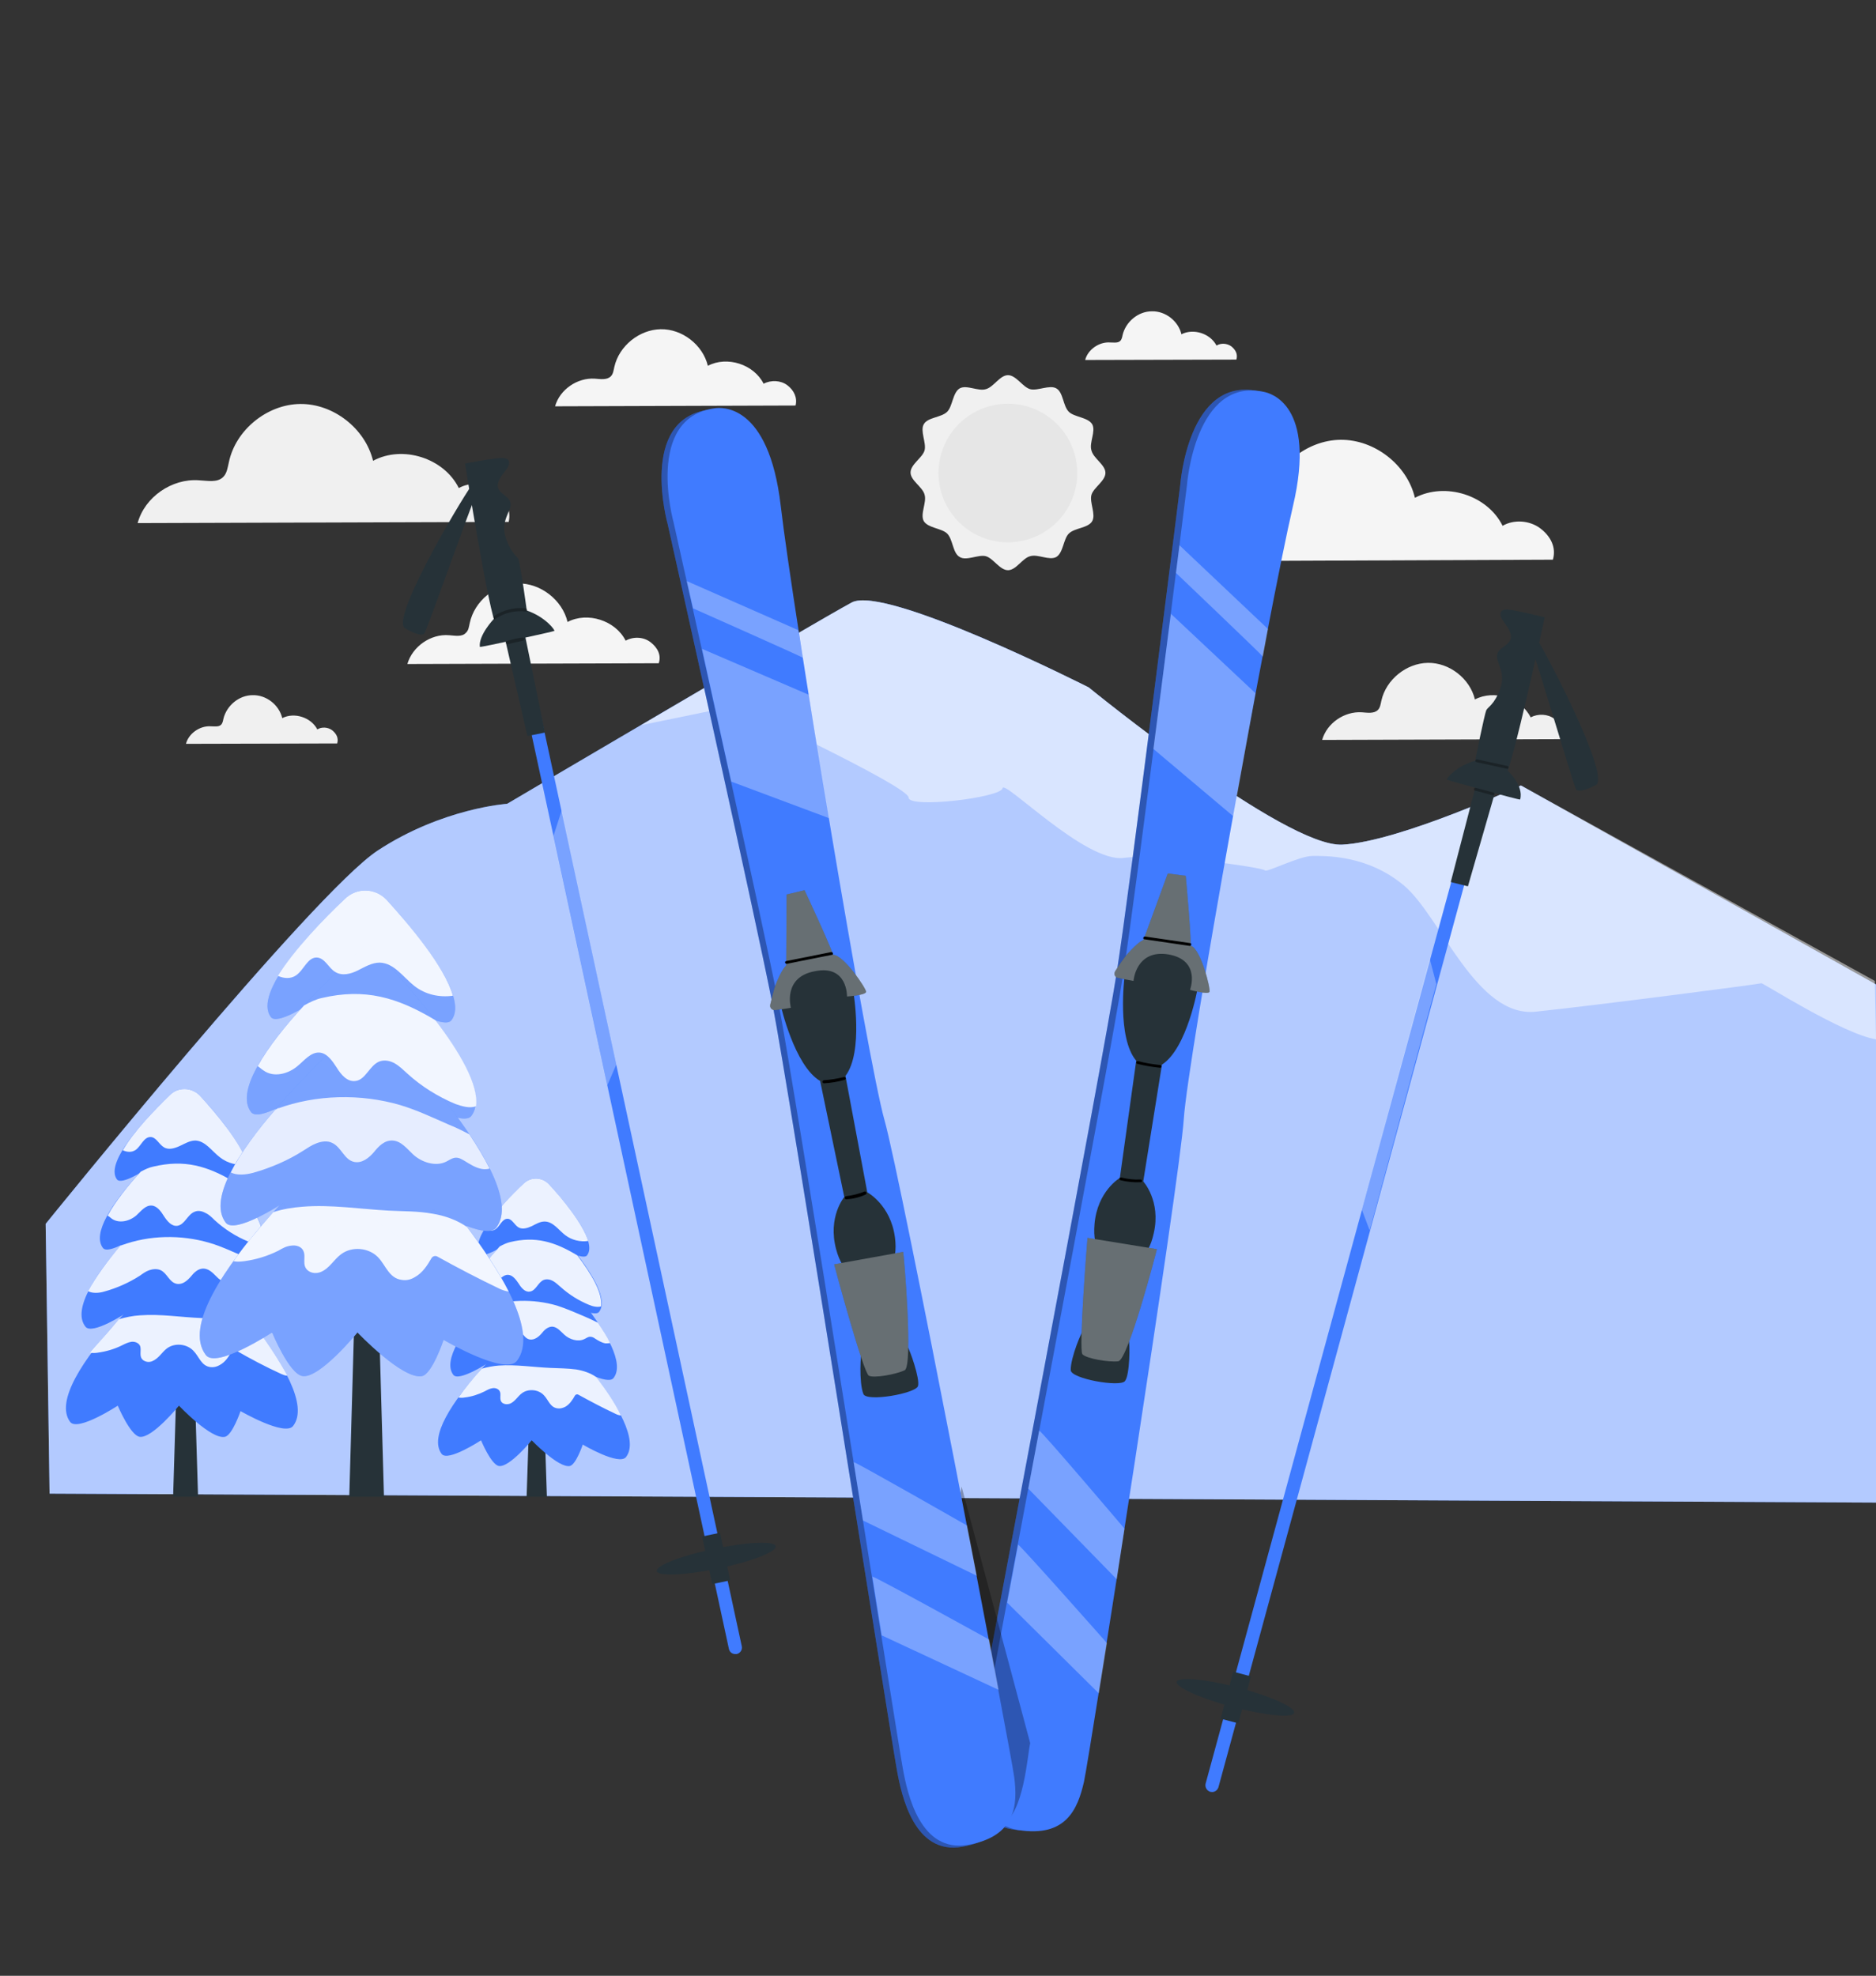 <svg width="452" height="476" viewBox="0 0 452 476" fill="none" xmlns="http://www.w3.org/2000/svg">
<rect x="0" y="0" width="452" height="476" fill="#333333" stroke="none"/>
<g clip-path="url(#clip0_1419_40000)">
<path d="M371.05 127.241C368.514 125.365 364.758 125.084 362.034 126.678C358.372 119.269 348.23 116.08 340.905 119.925C339.027 111.953 331.138 105.857 322.968 105.951C314.798 106.044 307.097 112.328 305.407 120.3C305.125 121.614 304.937 122.927 304.092 123.864C302.59 125.365 300.148 124.896 298.082 124.709C291.414 124.24 284.841 128.835 282.963 135.213L374.149 134.838C374.994 131.93 373.679 129.21 371.05 127.241Z" fill="#F5F5F5"/>
<path d="M374.525 173.198C372.928 171.979 370.58 171.885 368.796 172.823C366.448 168.133 359.969 166.07 355.367 168.508C354.146 163.444 349.169 159.598 344.004 159.692C338.839 159.786 333.956 163.725 332.829 168.79C332.641 169.634 332.547 170.478 331.983 171.041C331.044 171.979 329.448 171.697 328.133 171.603C323.907 171.322 319.681 174.229 318.554 178.262L376.497 178.075C376.966 176.199 376.121 174.417 374.525 173.198Z" fill="#F0F0F0"/>
<path d="M296.673 83.441C295.64 82.691 294.138 82.597 293.105 83.254C291.602 80.346 287.564 79.033 284.653 80.534C283.902 77.345 280.803 74.906 277.516 75C274.229 75 271.224 77.532 270.473 80.721C270.379 81.19 270.285 81.753 269.909 82.128C269.346 82.691 268.313 82.503 267.467 82.503C264.838 82.316 262.115 84.191 261.457 86.724L297.894 86.63C298.27 85.317 297.706 84.285 296.673 83.441Z" fill="#F5F5F5"/>
<path d="M80.024 175.918C78.991 175.167 77.488 175.074 76.455 175.73C74.953 172.823 70.914 171.51 68.003 173.01C67.252 169.821 64.153 167.383 60.866 167.477C57.579 167.477 54.574 170.009 53.823 173.198C53.729 173.667 53.635 174.229 53.259 174.605C52.696 175.167 51.663 174.98 50.818 174.98C48.188 174.792 45.465 176.668 44.807 179.2L81.245 179.107C81.62 177.793 81.057 176.762 80.024 175.918Z" fill="#F0F0F0"/>
<path d="M156.748 154.721C155.057 153.408 152.616 153.314 150.738 154.346C148.296 149.469 141.534 147.312 136.745 149.844C135.524 144.592 130.265 140.465 124.819 140.559C119.372 140.653 114.301 144.779 113.174 150.125C112.986 150.97 112.892 151.907 112.235 152.47C111.296 153.502 109.605 153.127 108.197 153.033C103.783 152.658 99.369 155.753 98.148 159.973L158.72 159.786C159.377 157.816 158.438 156.034 156.748 154.721Z" fill="#F5F5F5"/>
<path d="M119.372 118.143C116.836 116.268 113.268 116.08 110.544 117.581C106.976 110.359 97.021 107.17 89.884 111.015C88.006 103.231 80.305 97.228 72.323 97.322C64.341 97.416 56.734 103.606 55.138 111.39C54.856 112.61 54.668 114.017 53.823 114.861C52.414 116.361 49.973 115.799 47.907 115.705C41.427 115.236 34.853 119.738 33.163 126.022L122.565 125.74C123.222 122.739 121.813 120.019 119.372 118.143Z" fill="#F0F0F0"/>
<path d="M266.34 113.923C266.34 115.892 263.429 117.487 262.96 119.269C262.49 121.051 264.087 123.958 263.148 125.553C262.208 127.241 258.922 127.147 257.513 128.554C256.198 129.867 256.198 133.15 254.508 134.181C252.817 135.119 250.094 133.431 248.216 133.994C246.338 134.463 244.835 137.37 242.863 137.37C240.891 137.37 239.294 134.463 237.51 133.994C235.726 133.525 232.815 135.213 231.218 134.181C229.528 133.243 229.622 129.961 228.213 128.554C226.898 127.241 223.612 127.241 222.579 125.553C221.639 123.864 223.33 121.051 222.766 119.175C222.297 117.299 219.386 115.799 219.386 113.829C219.386 111.859 222.297 110.265 222.766 108.483C223.236 106.701 221.639 103.794 222.579 102.199C223.518 100.511 226.804 100.605 228.213 99.198C229.528 97.885 229.528 94.602 231.218 93.57C232.909 92.632 235.632 94.321 237.51 93.758C239.388 93.289 240.891 90.382 242.863 90.382C244.835 90.382 246.432 93.289 248.216 93.758C250 94.227 252.911 92.632 254.508 93.57C256.198 94.508 256.104 97.791 257.513 99.198C258.828 100.511 262.115 100.511 263.148 102.199C264.087 103.887 262.396 106.607 262.96 108.483C263.429 110.453 266.34 111.953 266.34 113.923Z" fill="#F0F0F0"/>
<path d="M258.226 120.48C261.832 111.992 257.865 102.191 249.366 98.59C240.867 94.989 231.054 98.95 227.448 107.438C223.842 115.926 227.809 125.727 236.308 129.328C244.807 132.929 254.62 128.968 258.226 120.48Z" fill="#E6E6E6"/>
<path d="M189.71 92.82C188.114 91.601 185.766 91.507 183.982 92.445C181.634 87.755 175.154 85.692 170.553 88.131C169.332 83.066 164.355 79.221 159.19 79.314C154.024 79.408 149.141 83.347 148.014 88.412C147.826 89.256 147.733 90.1 147.169 90.663C146.23 91.601 144.634 91.32 143.319 91.226C139.093 90.944 134.867 93.852 133.74 97.885L191.682 97.697C192.152 95.821 191.307 94.039 189.71 92.82Z" fill="#F5F5F5"/>
<path d="M11 294.843C11 294.843 75.422 215.122 91.011 204.899C106.6 194.676 122.189 193.644 122.189 193.644C122.189 193.644 197.129 149.469 205.205 145.155C213.282 140.747 262.302 165.601 262.302 165.601C262.302 165.601 309.633 204.242 323.438 203.492C337.242 202.742 366.448 189.236 366.448 189.236L452 237.162V361.996L11.939 359.839L11 294.843Z" fill="#407BFF"/>
<path opacity="0.6" d="M11 294.843C11 294.843 75.422 215.122 91.011 204.899C106.6 194.676 122.189 193.644 122.189 193.644C122.189 193.644 197.129 149.469 205.205 145.155C213.282 140.747 262.302 165.601 262.302 165.601C262.302 165.601 309.633 204.242 323.438 203.492C337.242 202.742 366.448 189.236 366.448 189.236L452 237.162V361.996L11.939 359.839L11 294.843Z" fill="white"/>
<path opacity="0.5" d="M451.718 236.318L366.448 189.236C366.448 189.236 337.336 202.741 323.438 203.492C309.633 204.242 262.302 165.601 262.302 165.601C262.302 165.601 213.281 140.84 205.205 145.155C200.698 147.593 175.812 162.131 154.494 174.698L177.314 170.009C177.314 170.009 218.916 189.423 218.916 192.143C218.916 194.863 241.267 192.143 241.548 189.892C241.83 187.641 261.551 207.9 270.754 206.681C280.051 205.461 304.468 209.025 304.75 209.682C305.031 210.338 313.014 206.212 316.207 206.212C319.399 206.212 329.448 205.93 338.275 213.34C347.103 220.749 355.649 245.228 370.017 243.728C384.385 242.227 424.015 237.068 424.391 236.881C424.766 236.787 444.112 249.167 452 250.387L451.718 236.318Z" fill="white"/>
<path d="M303.059 94.227C304.374 94.508 315.831 97.134 310.008 121.801C304.28 146.468 284.559 254.795 283.62 269.426C282.681 284.057 260.894 423.147 259.579 429.056C258.076 435.621 255.259 442.562 243.708 440.686C232.157 438.716 234.036 424.273 235.069 417.895C236.571 408.516 265.871 255.17 269.064 234.255C272.351 213.34 284.371 116.83 284.371 116.83C284.371 116.83 286.249 90.663 303.059 94.227Z" fill="#407BFF"/>
<path opacity="0.3" d="M303.059 94.227C304.374 94.508 315.831 97.134 310.008 121.801C304.28 146.468 284.559 254.795 283.62 269.426C282.681 284.057 260.894 423.147 259.579 429.056C258.076 435.621 255.259 442.562 243.708 440.686C232.157 438.716 234.036 424.273 235.069 417.895C236.571 408.516 265.871 255.17 269.064 234.255C272.351 213.34 284.371 116.83 284.371 116.83C284.371 116.83 286.249 90.663 303.059 94.227Z" fill="black"/>
<path d="M304.562 94.415C305.876 94.696 317.333 97.322 311.511 121.989C305.783 146.562 286.155 254.982 285.216 269.614C284.277 284.245 262.49 423.335 261.175 429.243C259.673 435.809 256.856 442.749 245.305 440.873C233.754 438.904 235.632 424.46 236.665 418.082C238.168 408.703 267.467 255.358 270.66 234.442C273.947 213.527 285.968 117.018 285.968 117.018C285.968 117.018 287.846 90.757 304.562 94.415Z" fill="#407BFF"/>
<path d="M271.975 323.074C272.257 323.542 272.257 331.233 271.036 332.734C269.815 334.234 258.076 332.171 257.983 330.108C257.889 327.106 260.8 320.26 260.988 320.635L271.975 323.074Z" fill="#263238"/>
<path d="M263.711 294.937C264.368 286.965 269.815 283.776 269.815 283.776L273.759 255.545C269.064 250.011 270.942 235.286 270.942 235.286C273.102 228.627 279.864 227.971 281.272 228.346C283.244 228.815 288.503 231.441 288.597 237.913C288.597 237.913 286.062 252.544 279.957 256.483L275.45 284.62C275.45 284.62 279.77 289.309 277.985 297.094C276.671 303.284 273.102 304.972 270.379 305.066V305.16C270.191 305.16 269.909 305.16 269.627 305.066C269.252 305.066 268.782 304.972 268.5 304.878V304.785C266.059 303.94 263.148 301.314 263.711 294.937Z" fill="#263238"/>
<path d="M285.686 210.995C285.686 210.995 287.282 228.065 286.813 228.909C286.343 229.659 275.262 227.127 275.262 227.127L281.366 210.432L285.686 210.995Z" fill="#263238"/>
<path opacity="0.3" d="M285.686 210.995C285.686 210.995 287.282 228.065 286.813 228.909C286.343 229.659 275.262 227.127 275.262 227.127L281.366 210.432L285.686 210.995Z" fill="white"/>
<path d="M286.719 238.475C286.719 238.475 291.133 239.695 291.414 238.944C291.696 238.1 289.348 228.815 287.001 227.877C284.653 226.939 276.858 226.283 276.295 226.283C275.262 226.189 273.853 227.408 271.693 229.753C270.848 230.691 269.533 232.66 268.688 233.973C268.313 234.63 268.594 235.474 269.346 235.568C270.942 235.943 273.102 236.318 273.102 236.318C273.102 236.318 273.665 228.627 281.554 229.94C289.442 231.347 286.719 238.475 286.719 238.475Z" fill="#263238"/>
<path opacity="0.3" d="M286.719 238.475C286.719 238.475 291.133 239.695 291.414 238.944C291.696 238.1 289.348 228.815 287.001 227.877C284.653 226.939 276.858 226.283 276.295 226.283C275.262 226.189 273.853 227.408 271.693 229.753C270.848 230.691 269.533 232.66 268.688 233.973C268.313 234.63 268.594 235.474 269.346 235.568C270.942 235.943 273.102 236.318 273.102 236.318C273.102 236.318 273.665 228.627 281.554 229.94C289.442 231.347 286.719 238.475 286.719 238.475Z" fill="white"/>
<path d="M262.021 298.219L278.737 300.939C278.643 301.502 271.787 327.669 269.44 327.951C267.092 328.232 261.739 327.294 260.8 326.262C259.861 325.231 261.927 299.157 262.021 298.219Z" fill="#263238"/>
<path opacity="0.3" d="M262.021 298.219L278.737 300.939C278.643 301.502 271.787 327.669 269.44 327.951C267.092 328.232 261.739 327.294 260.8 326.262C259.861 325.231 261.927 299.157 262.021 298.219Z" fill="white"/>
<path d="M286.813 227.221C283.15 226.658 279.582 226.189 275.919 225.626C275.45 225.532 275.262 226.283 275.731 226.283C279.394 226.845 282.963 227.314 286.625 227.877C287.001 227.971 287.188 227.314 286.813 227.221Z" fill="black"/>
<path d="M279.488 256.577C277.704 256.389 275.919 256.108 274.229 255.639C273.759 255.545 273.571 256.202 274.041 256.295C275.825 256.764 277.704 257.046 279.488 257.233C279.957 257.327 279.957 256.577 279.488 256.577Z" fill="black"/>
<path d="M274.792 284.151C273.29 284.245 271.693 284.057 270.191 283.682C269.721 283.588 269.533 284.245 270.003 284.338C271.505 284.714 273.196 284.901 274.792 284.807C275.262 284.901 275.262 284.151 274.792 284.151Z" fill="black"/>
<path opacity="0.3" d="M282.117 147.875L302.496 167.008L297.143 196.645L277.891 180.42L282.117 147.875Z" fill="white"/>
<path opacity="0.3" d="M250.376 344.645C251.127 344.927 270.942 368.28 270.942 368.28L269.064 380.473L247.746 358.62L250.376 344.645Z" fill="white"/>
<path opacity="0.3" d="M245.305 372.125C246.056 372.501 266.716 395.854 266.716 395.854L264.744 407.953L242.675 386.1L245.305 372.125Z" fill="white"/>
<path opacity="0.3" d="M304.28 158.191C304.092 157.816 283.338 138.027 283.338 138.027L284.183 131.368L305.501 151.532L304.28 158.191Z" fill="white"/>
<path opacity="0.3" d="M231.688 358.151L248.216 419.958C247.559 422.584 246.713 437.122 241.36 439.56C237.228 441.436 230.561 364.716 230.561 364.716L231.688 358.151Z" fill="black"/>
<path d="M170.74 98.729C172.055 98.541 183.7 97.228 186.611 122.27C189.522 147.406 207.553 256.014 211.591 270.176C215.723 284.338 242.206 422.584 242.957 428.587C243.802 435.246 243.426 442.843 231.876 444.906C220.325 446.97 217.226 432.714 216.099 426.43C214.408 417.051 190.18 262.954 186.142 242.039C182.103 221.218 160.88 126.303 160.88 126.303C160.88 126.303 153.743 100.98 170.74 98.729Z" fill="#407BFF"/>
<path opacity="0.3" d="M170.74 98.729C172.055 98.541 183.7 97.228 186.611 122.27C189.522 147.406 207.553 256.014 211.591 270.176C215.723 284.338 242.206 422.584 242.957 428.587C243.802 435.246 243.426 442.843 231.876 444.906C220.325 446.97 217.226 432.714 216.099 426.43C214.408 417.051 190.18 262.954 186.142 242.039C182.103 221.218 160.88 126.303 160.88 126.303C160.88 126.303 153.743 100.98 170.74 98.729Z" fill="black"/>
<path d="M172.243 98.354C173.558 98.166 185.203 96.853 188.114 121.895C191.025 147.03 209.056 255.639 213.094 269.801C217.132 283.963 243.614 422.209 244.366 428.118C245.211 434.777 244.835 442.374 233.284 444.437C221.733 446.501 218.634 432.245 217.507 425.961C215.817 416.582 191.588 262.485 187.55 241.57C183.512 220.749 162.289 125.834 162.289 125.834C162.289 125.834 155.245 100.605 172.243 98.354Z" fill="#407BFF"/>
<path d="M218.728 324.574C219.104 324.949 221.733 332.171 221.17 333.953C220.513 335.735 208.774 337.798 208.023 335.829C206.896 333.015 207.365 325.606 207.647 325.887L218.728 324.574Z" fill="#263238"/>
<path d="M201.449 300.939C199.383 293.155 203.421 288.371 203.421 288.371L197.599 260.422C191.401 256.764 188.114 242.227 188.114 242.227C187.926 235.193 194.03 232.379 195.439 232.285C197.505 232.004 203.327 232.754 205.581 238.757C205.581 238.757 208.116 253.388 203.703 259.203L208.962 287.246C208.962 287.246 214.596 290.247 215.629 298.125C216.474 304.409 213.657 307.129 211.215 308.161V308.255C211.028 308.349 210.746 308.349 210.464 308.442C210.089 308.536 209.713 308.63 209.337 308.63V308.536C206.708 308.536 203.045 307.035 201.449 300.939Z" fill="#263238"/>
<path d="M193.842 214.465C193.842 214.465 201.167 230.034 200.979 230.972C200.791 231.91 189.428 233.223 189.428 233.223L189.522 215.497L193.842 214.465Z" fill="#263238"/>
<path opacity="0.3" d="M193.842 214.465C193.842 214.465 201.167 230.034 200.979 230.972C200.791 231.91 189.428 233.223 189.428 233.223L189.522 215.497L193.842 214.465Z" fill="white"/>
<path d="M204.078 240.07C204.078 240.07 208.586 239.788 208.68 238.944C208.68 238.1 203.327 230.128 200.792 230.034C198.256 229.94 190.649 232.004 190.18 232.098C189.241 232.379 188.208 233.973 186.987 236.975C186.517 238.1 185.954 240.445 185.578 242.039C185.39 242.79 186.048 243.446 186.799 243.352C188.395 243.165 190.555 242.79 190.555 242.79C190.555 242.79 188.489 235.38 196.378 233.973C204.266 232.379 204.078 240.07 204.078 240.07Z" fill="#263238"/>
<path opacity="0.3" d="M204.078 240.07C204.078 240.07 208.586 239.788 208.68 238.944C208.68 238.1 203.327 230.128 200.792 230.034C198.256 229.94 190.649 232.004 190.18 232.098C189.241 232.379 188.208 233.973 186.987 236.975C186.517 238.1 185.954 240.445 185.578 242.039C185.39 242.79 186.048 243.446 186.799 243.352C188.395 243.165 190.555 242.79 190.555 242.79C190.555 242.79 188.489 235.38 196.378 233.973C204.266 232.379 204.078 240.07 204.078 240.07Z" fill="white"/>
<path d="M200.979 304.597L217.601 301.596C217.789 302.158 220.043 329.076 217.977 330.108C215.817 331.139 210.464 332.077 209.337 331.421C208.023 330.764 201.167 305.441 200.979 304.597Z" fill="#263238"/>
<path opacity="0.3" d="M200.979 304.597L217.601 301.596C217.789 302.158 220.043 329.076 217.977 330.108C215.817 331.139 210.464 332.077 209.337 331.421C208.023 330.764 201.167 305.441 200.979 304.597Z" fill="white"/>
<path d="M200.228 229.378C196.659 230.128 193.091 230.785 189.428 231.535C188.959 231.629 189.147 232.285 189.616 232.191C193.185 231.441 196.753 230.785 200.416 230.034C200.885 230.034 200.698 229.284 200.228 229.378Z" fill="black"/>
<path d="M203.327 259.484C201.731 259.859 200.134 260.141 198.538 260.234C198.068 260.234 198.068 260.985 198.538 260.985C200.228 260.891 201.918 260.61 203.515 260.141C203.984 260.047 203.797 259.39 203.327 259.484Z" fill="black"/>
<path d="M208.304 287.058C206.896 287.621 205.393 287.996 203.89 288.184C203.421 288.184 203.421 288.934 203.89 288.934C205.487 288.84 207.083 288.465 208.492 287.809C208.68 287.715 208.774 287.621 208.774 287.34C208.68 287.152 208.492 286.964 208.304 287.058Z" fill="black"/>
<path opacity="0.3" d="M169.144 156.316L194.875 167.383L199.758 197.114L176.187 188.298L169.144 156.316Z" fill="white"/>
<path opacity="0.3" d="M205.675 352.242C206.426 352.336 233.003 367.53 233.003 367.53L235.35 379.629L207.929 366.311L205.675 352.242Z" fill="white"/>
<path opacity="0.3" d="M210.182 379.816C211.028 379.91 238.355 395.01 238.355 395.01L240.609 407.109L212.436 393.978L210.182 379.816Z" fill="white"/>
<path opacity="0.3" d="M193.467 158.473C193.185 158.191 166.984 146.561 166.984 146.561L165.481 139.996L192.34 151.814L193.467 158.473Z" fill="white"/>
<path d="M114.019 116.455C113.174 116.924 94.392 147.968 97.397 151.251C97.397 151.251 101.529 153.783 102.28 152.564C103.032 151.345 113.362 121.989 114.489 119.738C115.709 117.487 114.019 116.455 114.019 116.455Z" fill="#263238"/>
<path d="M177.408 398.48C176.563 398.574 175.812 398.105 175.624 397.261L127.166 172.729C126.978 171.885 127.542 171.041 128.387 170.853C129.138 170.665 130.078 171.228 130.265 172.072L178.723 396.605C178.911 397.449 178.347 398.293 177.502 398.48H177.408Z" fill="#407BFF"/>
<path d="M112.047 111.672C112.047 111.672 117.963 148.812 119.56 150.501C121.156 152.189 127.166 150.407 127.072 148.812C127.072 147.312 125.288 135.682 124.913 134.744C124.537 133.9 123.034 133.243 121.813 129.398C120.593 125.459 123.128 123.208 123.034 121.426C122.94 119.55 120.123 118.987 119.935 117.205C119.747 115.423 122.001 113.36 122.377 112.516C122.94 111.39 122.753 110.359 121.062 110.359C119.278 110.265 112.047 111.672 112.047 111.672Z" fill="#263238"/>
<path d="M120.78 150.032L127.072 177.325L131.298 176.48L125.758 149.469L120.78 150.032Z" fill="#263238"/>
<path d="M115.615 155.847C115.615 156.034 133.27 152.189 133.552 152.001C133.834 151.908 131.486 148.625 126.791 147.031C122.095 145.436 118.996 149.094 118.996 149.094C118.996 149.094 115.24 153.033 115.615 155.847Z" fill="#263238"/>
<g opacity="0.3">
<path d="M135.336 195.238L133.364 201.335L146.324 261.454L148.484 256.483L135.336 195.238Z" fill="white"/>
</g>
<path d="M173.499 369.258L169.18 370.166L171.598 381.637L175.917 380.729L173.499 369.258Z" fill="#263238"/>
<path d="M186.893 372.501C187.175 373.814 180.977 376.252 173.088 377.847C165.2 379.535 158.532 379.816 158.25 378.503C157.969 377.19 164.167 374.752 172.055 373.157C179.944 371.469 186.611 371.188 186.893 372.501Z" fill="#263238"/>
<g opacity="0.3">
<path d="M122.283 155.19C123.504 154.909 124.819 154.627 126.039 154.346C126.227 154.346 126.321 154.065 126.321 153.877C126.227 153.689 126.039 153.596 125.852 153.596C124.537 153.783 123.316 154.065 122.095 154.44C121.72 154.627 121.907 155.284 122.283 155.19Z" fill="black"/>
</g>
<g opacity="0.3">
<path d="M119.372 149.094C121.532 147.593 124.161 147.03 126.697 147.312C127.166 147.406 127.166 146.655 126.697 146.562C123.973 146.28 121.25 146.937 118.996 148.437C118.714 148.719 118.996 149.375 119.372 149.094Z" fill="black"/>
</g>
<path d="M369.923 153.408C370.768 153.971 387.766 185.953 384.667 189.048C384.667 189.048 380.347 191.393 379.69 190.08C379.032 188.767 370.205 158.942 369.172 156.597C368.233 154.346 369.923 153.408 369.923 153.408Z" fill="#263238"/>
<path d="M291.696 431.682C292.541 431.869 293.293 431.4 293.574 430.556L353.958 208.932C354.146 208.087 353.677 207.243 352.831 206.962C352.08 206.774 351.141 207.243 350.859 208.087L290.475 429.712C290.287 430.556 290.757 431.4 291.602 431.682C291.602 431.682 291.602 431.682 291.696 431.682Z" fill="#407BFF"/>
<path d="M372.177 148.719C372.177 148.719 364.288 185.484 362.598 187.079C360.908 188.673 354.991 186.516 355.179 185.015C355.273 183.515 357.715 171.978 358.09 171.134C358.466 170.29 360.062 169.821 361.471 165.882C362.88 162.037 360.438 159.692 360.72 157.816C360.908 156.034 363.725 155.565 364.007 153.689C364.288 151.907 362.128 149.75 361.753 148.906C361.283 147.781 361.471 146.749 363.255 146.843C365.04 146.937 372.177 148.719 372.177 148.719Z" fill="#263238"/>
<path d="M361.471 186.516L353.677 213.527L349.545 212.496L356.494 185.766L361.471 186.516Z" fill="#263238"/>
<path d="M366.26 192.612C366.167 192.8 348.887 188.017 348.605 187.829C348.324 187.735 350.765 184.546 355.555 183.233C360.344 181.92 363.255 185.672 363.255 185.672C363.255 185.672 367.2 189.236 366.26 192.612Z" fill="#263238"/>
<g opacity="0.3">
<path d="M344.473 230.972L346.07 237.068L330.011 296.437L328.133 291.466L344.473 230.972Z" fill="white"/>
</g>
<path d="M294.102 414.052L298.366 415.189L301.392 403.861L297.128 402.725L294.102 414.052Z" fill="#263238"/>
<path d="M283.526 405.139C283.15 406.452 289.254 409.172 297.049 411.236C304.843 413.299 311.511 413.956 311.793 412.643C312.168 411.33 306.064 408.61 298.27 406.546C290.475 404.483 283.902 403.92 283.526 405.139Z" fill="#263238"/>
<g opacity="0.3">
<path d="M359.781 190.924C358.372 190.549 356.963 190.174 355.555 189.798C355.085 189.705 354.897 190.361 355.367 190.455C356.776 190.83 358.184 191.205 359.593 191.58C360.062 191.768 360.25 191.112 359.781 190.924Z" fill="black"/>
</g>
<g opacity="0.3">
<path d="M363.255 184.546C360.814 183.984 358.372 183.515 355.93 182.952C355.461 182.858 355.273 183.515 355.743 183.608C358.184 184.171 360.626 184.64 363.068 185.203C363.443 185.39 363.631 184.64 363.255 184.546Z" fill="black"/>
</g>
<path d="M40.957 263.799C42.929 261.829 46.122 261.923 48.094 263.892L48.188 263.986C53.447 269.707 62.462 280.681 59.364 284.714C58.237 286.214 52.038 282.65 52.038 282.65C52.038 282.65 50.912 286.027 49.879 286.214C48 286.589 43.399 281.9 43.399 281.9C43.399 281.9 39.642 286.496 37.858 286.214C36.543 286.027 34.853 281.9 34.853 281.9C34.853 281.9 29.312 285.558 28.186 284.151C25.086 280.024 35.229 269.332 40.957 263.799Z" fill="#407BFF"/>
<path d="M45.465 286.308L47.719 360.589H41.709L43.962 286.308H45.465Z" fill="#263238"/>
<path d="M45.371 301.408C45.371 301.408 78.145 333.766 70.633 343.52C68.661 346.146 57.955 339.956 57.955 339.956C57.955 339.956 55.983 345.771 54.199 346.146C50.912 346.896 43.117 338.643 43.117 338.643C43.117 338.643 36.637 346.615 33.632 346.146C31.378 345.771 28.373 338.643 28.373 338.643C28.373 338.643 18.794 344.927 16.916 342.582C9.404 332.546 45.371 301.408 45.371 301.408Z" fill="#407BFF"/>
<path d="M44.901 271.489C44.901 271.489 68.097 294.374 62.744 301.314C61.336 303.19 53.823 298.782 53.823 298.782C53.823 298.782 52.414 302.909 51.193 303.19C48.846 303.659 43.305 297.844 43.305 297.844C43.305 297.844 38.703 303.472 36.544 303.19C34.947 302.909 32.881 297.844 32.881 297.844C32.881 297.844 26.119 302.346 24.805 300.658C19.452 293.624 44.901 271.489 44.901 271.489Z" fill="#407BFF"/>
<path d="M45.183 283.963C45.183 283.963 73.638 312.1 67.158 320.541C65.468 322.792 56.171 317.446 56.171 317.446C56.171 317.446 54.48 322.511 52.978 322.792C50.16 323.449 43.305 316.227 43.305 316.227C43.305 316.227 37.67 323.167 35.041 322.792C33.069 322.511 30.533 316.227 30.533 316.227C30.533 316.227 22.175 321.76 20.579 319.603C13.911 311.068 45.183 283.963 45.183 283.963Z" fill="#407BFF"/>
<g opacity="0.9">
<path d="M40.957 263.799C42.929 261.829 46.122 261.923 48.094 263.892L48.188 263.986C52.132 268.3 58.143 275.428 59.645 280.493C57.297 280.868 54.856 280.306 52.978 278.805C51.005 277.304 49.503 274.866 47.061 274.772C45.747 274.772 44.526 275.522 43.305 276.085C42.084 276.648 40.582 277.117 39.455 276.366C38.328 275.71 37.67 274.022 36.356 273.928C34.665 273.834 34.008 276.085 32.693 277.023C31.754 277.679 30.627 277.586 29.594 277.117C32.224 272.521 37.389 267.269 40.957 263.799Z" fill="white"/>
</g>
<g opacity="0.9">
<path d="M28.937 300.189C29.031 300.095 29.218 300.001 29.312 300.001C35.886 297.563 43.587 297.375 50.536 299.439C53.447 300.283 56.077 301.596 58.8 302.721C59.739 303.19 60.772 303.565 62.369 304.409C63.683 306.379 64.904 308.442 65.843 310.318C65.374 310.412 64.904 310.412 64.529 310.412C63.496 310.224 62.556 309.662 61.617 309.099C61.148 308.818 60.678 308.536 60.115 308.536C59.458 308.536 58.988 308.911 58.425 309.193C56.546 310.131 54.105 309.286 52.602 307.973C51.569 307.036 50.63 305.722 49.127 305.629C47.719 305.535 46.686 306.66 45.934 307.598C45.089 308.536 43.962 309.568 42.554 309.286C40.769 308.911 40.3 306.754 38.703 306.004C37.858 305.629 36.825 305.722 35.98 306.004C35.135 306.285 34.384 306.848 33.726 307.317C31.097 309.005 28.186 310.318 25.087 311.162C23.866 311.537 22.269 311.631 21.236 311.068C23.02 307.692 25.838 303.847 28.937 300.189Z" fill="white"/>
</g>
<path d="M29.125 300.095L29.782 299.814C29.688 299.908 29.594 299.908 29.406 300.001C29.312 300.001 29.125 300.095 29.125 300.095Z" fill="white"/>
<g opacity="0.9">
<path d="M33.914 282.275C34.947 281.712 35.98 281.243 36.919 281.056C44.432 279.274 49.972 280.868 56.546 284.807C60.584 290.153 64.059 295.968 63.495 299.626C62.462 300.001 61.054 299.626 59.927 299.157C56.922 297.938 54.105 296.156 51.663 293.905C51.005 293.248 50.348 292.592 49.503 292.217C48.658 291.748 47.719 291.56 46.873 291.935C45.183 292.592 44.526 295.03 42.742 295.312C41.333 295.499 40.3 294.186 39.548 293.061C38.797 291.842 37.858 290.529 36.543 290.435C35.041 290.341 34.008 291.748 32.881 292.779C31.285 294.186 28.749 294.843 26.965 293.624C26.589 293.342 26.307 293.061 25.932 292.873C27.81 289.403 30.815 285.651 33.914 282.275Z" fill="white"/>
</g>
<g opacity="0.9">
<path d="M28.655 317.821C30.252 317.352 32.036 316.977 33.726 316.883C38.703 316.508 43.587 317.352 48.564 317.54C51.099 317.634 53.635 317.634 56.077 318.009C58.143 318.384 60.303 319.041 61.993 320.26C64.81 324.011 67.346 327.857 69.224 331.421C68.661 331.421 68.097 331.139 67.628 330.952C63.965 329.264 60.397 327.388 56.828 325.325C56.452 325.137 56.077 325.231 55.795 325.606C55.044 326.919 54.292 328.138 52.884 328.889C52.226 329.264 51.475 329.451 50.724 329.358C48.47 329.076 48.001 326.825 46.592 325.418C44.995 323.73 42.084 323.449 40.206 324.856C38.985 325.793 38.234 327.294 36.637 327.951C35.886 328.232 35.135 328.138 34.477 327.669C33.351 326.731 34.196 325.325 33.726 324.199C33.351 323.449 32.411 323.167 31.66 323.261C30.909 323.355 30.158 323.73 29.406 324.105C27.528 325.043 25.556 325.606 23.49 325.887C22.927 325.981 22.269 325.981 21.706 325.887C23.866 323.449 26.213 320.635 28.655 317.821Z" fill="white"/>
</g>
<path d="M126.227 285.089C127.918 283.494 130.547 283.588 132.144 285.183L132.237 285.276C136.557 290.06 144.07 299.063 141.441 302.44C140.501 303.659 135.336 300.752 135.336 300.752C135.336 300.752 134.397 303.565 133.552 303.753C131.956 304.128 128.199 300.189 128.199 300.189C128.199 300.189 125.1 304.034 123.692 303.753C122.565 303.565 121.156 300.189 121.156 300.189C121.156 300.189 116.555 303.19 115.615 302.065C113.08 298.501 121.438 289.591 126.227 285.089Z" fill="#407BFF"/>
<path d="M129.89 303.659L131.768 360.589H126.885L128.763 303.659H129.89Z" fill="#263238"/>
<path d="M129.89 316.133C129.89 316.133 157.03 342.957 150.832 351.023C149.141 353.18 140.408 348.022 140.408 348.022C140.408 348.022 138.811 352.805 137.309 353.18C134.585 353.743 128.105 346.99 128.105 346.99C128.105 346.99 122.753 353.555 120.217 353.18C118.339 352.899 115.897 346.99 115.897 346.99C115.897 346.99 107.915 352.242 106.412 350.273C100.12 341.925 129.89 316.133 129.89 316.133Z" fill="#407BFF"/>
<path d="M129.514 291.373C129.514 291.373 148.672 310.318 144.352 316.039C143.225 317.54 136.933 313.976 136.933 313.976C136.933 313.976 135.806 317.352 134.773 317.634C132.895 318.103 128.293 313.226 128.293 313.226C128.293 313.226 124.537 317.915 122.753 317.634C121.438 317.446 119.654 313.226 119.654 313.226C119.654 313.226 114.019 316.977 112.986 315.477C108.478 309.662 129.514 291.373 129.514 291.373Z" fill="#407BFF"/>
<path d="M129.702 301.69C129.702 301.69 153.273 324.949 147.826 331.984C146.418 333.859 138.717 329.358 138.717 329.358C138.717 329.358 137.309 333.578 136.088 333.859C133.74 334.422 128.105 328.42 128.105 328.42C128.105 328.42 123.41 334.141 121.25 333.859C119.654 333.578 117.494 328.42 117.494 328.42C117.494 328.42 110.544 332.922 109.23 331.233C103.877 324.199 129.702 301.69 129.702 301.69Z" fill="#407BFF"/>
<g opacity="0.9">
<path d="M126.227 285.089C127.918 283.494 130.547 283.588 132.144 285.183L132.237 285.276C135.524 288.84 140.408 294.749 141.722 298.97C139.844 299.251 137.778 298.782 136.182 297.563C134.585 296.344 133.27 294.28 131.204 294.28C130.078 294.28 129.045 294.937 128.105 295.406C127.072 295.875 125.852 296.25 124.912 295.687C123.973 295.124 123.41 293.717 122.377 293.624C120.968 293.53 120.499 295.406 119.372 296.156C118.621 296.625 117.681 296.625 116.836 296.156C118.996 292.217 123.316 287.809 126.227 285.089Z" fill="white"/>
</g>
<g opacity="0.9">
<path d="M116.273 315.195C116.367 315.101 116.461 315.101 116.648 315.008C122.095 313.038 128.481 312.851 134.21 314.539C136.557 315.289 138.811 316.321 141.065 317.259C141.91 317.634 142.755 318.009 144.07 318.665C145.197 320.354 146.23 321.948 146.981 323.543C146.606 323.636 146.23 323.636 145.854 323.636C144.915 323.449 144.164 322.98 143.413 322.511C143.037 322.229 142.661 322.042 142.192 322.042C141.628 322.042 141.253 322.417 140.783 322.605C139.281 323.355 137.215 322.698 135.994 321.573C135.149 320.823 134.303 319.697 133.083 319.603C131.956 319.603 131.111 320.447 130.453 321.292C129.796 322.042 128.763 322.886 127.636 322.698C126.133 322.417 125.758 320.541 124.443 319.979C123.786 319.697 122.94 319.791 122.189 319.979C121.532 320.26 120.874 320.635 120.311 321.104C118.151 322.511 115.709 323.543 113.174 324.293C112.141 324.574 110.826 324.668 109.981 324.199C111.389 321.292 113.737 318.197 116.273 315.195Z" fill="white"/>
</g>
<path d="M116.367 315.008L116.836 314.82C116.742 314.914 116.648 314.914 116.555 315.008C116.555 315.008 116.461 315.008 116.367 315.008C116.367 315.101 116.367 315.101 116.367 315.008Z" fill="white"/>
<g opacity="0.9">
<path d="M120.405 300.283C121.25 299.814 122.095 299.439 122.846 299.251C129.044 297.75 133.646 299.157 139.093 302.44C142.474 306.848 145.291 311.631 144.821 314.726C143.976 315.008 142.755 314.726 141.91 314.351C139.375 313.32 137.027 311.819 135.055 310.037C134.491 309.568 133.928 309.005 133.27 308.63C132.613 308.255 131.768 308.067 131.017 308.349C129.608 308.911 129.138 310.975 127.636 311.162C126.509 311.35 125.57 310.224 125.006 309.287C124.349 308.349 123.598 307.223 122.471 307.129C121.25 307.036 120.405 308.255 119.466 309.005C118.151 310.131 116.085 310.693 114.582 309.662C114.301 309.474 114.019 309.193 113.737 309.005C115.334 306.192 117.869 303.096 120.405 300.283Z" fill="white"/>
</g>
<g opacity="0.9">
<path d="M116.085 329.733C117.4 329.358 118.902 329.076 120.217 328.982C124.255 328.701 128.387 329.358 132.519 329.545C134.585 329.639 136.745 329.639 138.811 329.92C140.501 330.202 142.286 330.764 143.694 331.796C146.042 334.891 148.202 338.08 149.611 340.987C149.141 340.987 148.672 340.8 148.296 340.612C145.291 339.205 142.286 337.611 139.375 336.017C139.093 335.829 138.717 335.923 138.529 336.204C137.966 337.236 137.215 338.361 136.182 338.924C135.618 339.205 134.961 339.393 134.397 339.299C132.519 339.112 132.144 337.236 131.017 336.11C129.702 334.704 127.26 334.516 125.758 335.641C124.725 336.392 124.067 337.705 122.846 338.174C122.283 338.361 121.626 338.361 121.062 337.986C120.123 337.236 120.874 336.017 120.405 335.172C120.123 334.61 119.372 334.328 118.714 334.422C118.057 334.516 117.494 334.797 116.836 335.172C115.334 335.923 113.643 336.486 111.953 336.673C111.483 336.767 110.92 336.767 110.45 336.673C112.047 334.422 114.019 331.984 116.085 329.733Z" fill="white"/>
</g>
<path d="M83.123 216.529C85.94 213.809 90.354 213.902 93.077 216.716L93.171 216.81C100.496 224.876 113.174 240.164 108.76 245.791C107.164 247.948 98.524 242.883 98.524 242.883C98.524 242.883 97.021 247.573 95.519 247.948C92.889 248.511 86.503 241.852 86.503 241.852C86.503 241.852 81.245 248.323 78.803 247.948C76.925 247.667 74.577 241.852 74.577 241.852C74.577 241.852 66.782 247.01 65.28 245.041C60.866 239.226 75.046 224.219 83.123 216.529Z" fill="#407BFF"/>
<path opacity="0.3" d="M83.123 216.529C85.94 213.809 90.354 213.902 93.077 216.716L93.171 216.81C100.496 224.876 113.174 240.164 108.76 245.791C107.164 247.948 98.524 242.883 98.524 242.883C98.524 242.883 97.021 247.573 95.519 247.948C92.889 248.511 86.503 241.852 86.503 241.852C86.503 241.852 81.245 248.323 78.803 247.948C76.925 247.667 74.577 241.852 74.577 241.852C74.577 241.852 66.782 247.01 65.28 245.041C60.866 239.226 75.046 224.219 83.123 216.529Z" fill="white"/>
<path d="M89.321 247.948L92.514 360.589H84.156L87.349 247.948H89.321Z" fill="#263238"/>
<path d="M89.227 268.957C89.227 268.957 134.961 314.257 124.537 327.857C121.72 331.515 106.882 322.792 106.882 322.792C106.882 322.792 104.158 330.952 101.717 331.515C97.115 332.546 86.128 321.01 86.128 321.01C86.128 321.01 77.019 332.171 72.886 331.515C69.694 331.046 65.561 321.01 65.561 321.01C65.561 321.01 52.132 329.826 49.597 326.45C38.985 312.569 89.227 268.957 89.227 268.957Z" fill="#407BFF"/>
<path opacity="0.3" d="M89.227 268.957C89.227 268.957 134.961 314.257 124.537 327.857C121.72 331.515 106.882 322.792 106.882 322.792C106.882 322.792 104.158 330.952 101.717 331.515C97.115 332.546 86.128 321.01 86.128 321.01C86.128 321.01 77.019 332.171 72.886 331.515C69.694 331.046 65.561 321.01 65.561 321.01C65.561 321.01 52.132 329.826 49.597 326.45C38.985 312.569 89.227 268.957 89.227 268.957Z" fill="white"/>
<path d="M88.569 227.221C88.569 227.221 120.968 259.297 113.549 268.863C111.577 271.395 101.059 265.299 101.059 265.299C101.059 265.299 99.087 271.02 97.397 271.489C94.11 272.24 86.409 264.08 86.409 264.08C86.409 264.08 80.024 271.958 77.019 271.489C74.765 271.114 71.853 264.08 71.853 264.08C71.853 264.08 62.369 270.364 60.49 267.925C53.072 258.077 88.569 227.221 88.569 227.221Z" fill="#407BFF"/>
<path opacity="0.3" d="M88.569 227.221C88.569 227.221 120.968 259.297 113.549 268.863C111.577 271.395 101.059 265.299 101.059 265.299C101.059 265.299 99.087 271.02 97.397 271.489C94.11 272.24 86.409 264.08 86.409 264.08C86.409 264.08 80.024 271.958 77.019 271.489C74.765 271.114 71.853 264.08 71.853 264.08C71.853 264.08 62.369 270.364 60.49 267.925C53.072 258.077 88.569 227.221 88.569 227.221Z" fill="white"/>
<path d="M88.945 244.665C88.945 244.665 128.669 283.963 119.56 295.781C117.118 298.97 104.252 291.373 104.252 291.373C104.252 291.373 101.905 298.407 99.745 298.876C95.8 299.72 86.222 289.778 86.222 289.778C86.222 289.778 78.333 299.439 74.671 298.876C71.947 298.501 68.285 289.778 68.285 289.778C68.285 289.778 56.64 297.469 54.386 294.561C45.277 282.556 88.945 244.665 88.945 244.665Z" fill="#407BFF"/>
<path opacity="0.3" d="M88.945 244.665C88.945 244.665 128.669 283.963 119.56 295.781C117.118 298.97 104.252 291.373 104.252 291.373C104.252 291.373 101.905 298.407 99.745 298.876C95.8 299.72 86.222 289.778 86.222 289.778C86.222 289.778 78.333 299.439 74.671 298.876C71.947 298.501 68.285 289.778 68.285 289.778C68.285 289.778 56.64 297.469 54.386 294.561C45.277 282.556 88.945 244.665 88.945 244.665Z" fill="white"/>
<g opacity="0.9">
<path d="M83.123 216.529C85.94 213.809 90.354 213.902 93.077 216.716L93.171 216.81C98.618 222.812 107.07 232.754 109.136 239.882C105.849 240.351 102.468 239.601 99.839 237.537C97.115 235.38 94.955 232.004 91.481 231.91C89.602 231.91 87.912 232.942 86.222 233.786C84.531 234.63 82.465 235.193 80.775 234.161C79.178 233.223 78.333 230.878 76.455 230.691C74.107 230.503 73.262 233.692 71.29 235.005C70.069 235.849 68.379 235.755 66.97 235.099C70.914 228.721 78.145 221.218 83.123 216.529Z" fill="white"/>
</g>
<g opacity="0.9">
<g opacity="0.9">
<path d="M66.313 267.363C66.501 267.269 66.688 267.175 66.876 267.081C76.079 263.705 86.879 263.423 96.458 266.237C100.496 267.456 104.252 269.238 108.103 270.927C109.511 271.489 110.92 272.146 113.08 273.271C114.958 276.085 116.648 278.899 117.963 281.525C117.4 281.712 116.648 281.712 116.085 281.619C114.582 281.337 113.268 280.493 112.047 279.743C111.389 279.368 110.732 278.899 109.887 278.899C109.042 278.899 108.29 279.461 107.539 279.837C105.004 281.15 101.529 280.024 99.463 278.055C98.054 276.741 96.646 274.866 94.58 274.772C92.608 274.678 91.199 276.179 90.072 277.586C88.945 278.899 87.255 280.305 85.376 279.93C82.935 279.461 82.277 276.366 80.024 275.335C78.897 274.772 77.488 274.959 76.267 275.428C75.046 275.897 74.107 276.554 73.074 277.21C69.412 279.555 65.28 281.337 60.96 282.556C59.176 283.025 57.11 283.213 55.607 282.463C57.955 277.773 61.899 272.427 66.313 267.363Z" fill="white"/>
</g>
<path d="M66.501 267.175L67.346 266.8C67.158 266.894 67.064 266.987 66.876 267.081C66.688 267.081 66.594 267.175 66.501 267.175C66.407 267.269 66.407 267.175 66.501 267.175Z" fill="white"/>
</g>
<g opacity="0.9">
<path d="M73.262 242.227C74.765 241.383 76.173 240.726 77.488 240.445C87.912 238.006 95.707 240.257 104.91 245.791C110.638 253.294 115.428 261.36 114.676 266.518C113.174 267.081 111.296 266.518 109.699 265.956C105.473 264.174 101.529 261.735 98.148 258.64C97.209 257.796 96.27 256.858 95.143 256.202C94.016 255.545 92.608 255.264 91.387 255.733C89.039 256.67 88.1 260.141 85.658 260.422C83.686 260.703 82.183 258.921 81.15 257.233C80.118 255.639 78.803 253.669 76.925 253.575C74.859 253.482 73.356 255.451 71.76 256.764C69.506 258.734 65.937 259.672 63.495 257.89C63.026 257.608 62.556 257.139 62.087 256.858C64.622 252.262 68.848 247.01 73.262 242.227Z" fill="white"/>
</g>
<g opacity="0.9">
<path d="M65.843 292.029C68.097 291.279 70.539 290.904 72.886 290.716C79.742 290.153 86.691 291.279 93.641 291.654C97.209 291.842 100.684 291.748 104.252 292.404C107.164 292.873 110.075 293.905 112.516 295.593C116.461 300.845 120.029 306.191 122.565 311.162C121.813 311.068 121.062 310.787 120.405 310.506C115.334 308.067 110.263 305.441 105.379 302.721C104.91 302.44 104.252 302.627 103.971 303.096C102.938 304.878 101.811 306.66 99.933 307.692C98.993 308.255 97.96 308.536 96.834 308.349C93.734 307.973 92.983 304.878 91.105 302.909C88.851 300.564 84.813 300.189 82.183 302.158C80.399 303.471 79.366 305.629 77.206 306.473C76.173 306.848 75.046 306.754 74.201 306.098C72.605 304.785 73.826 302.815 73.074 301.314C72.605 300.283 71.29 299.907 70.163 300.095C69.036 300.189 68.003 300.752 67.064 301.314C64.435 302.627 61.617 303.471 58.8 303.847C57.955 303.94 57.11 304.034 56.264 303.847C59.082 299.814 62.462 295.875 65.843 292.029Z" fill="white"/>
</g>
</g>
<defs>
<clipPath id="clip0_1419_40000">
<rect width="441" height="370" fill="white" transform="translate(11 75)"/>
</clipPath>
</defs>
</svg>
